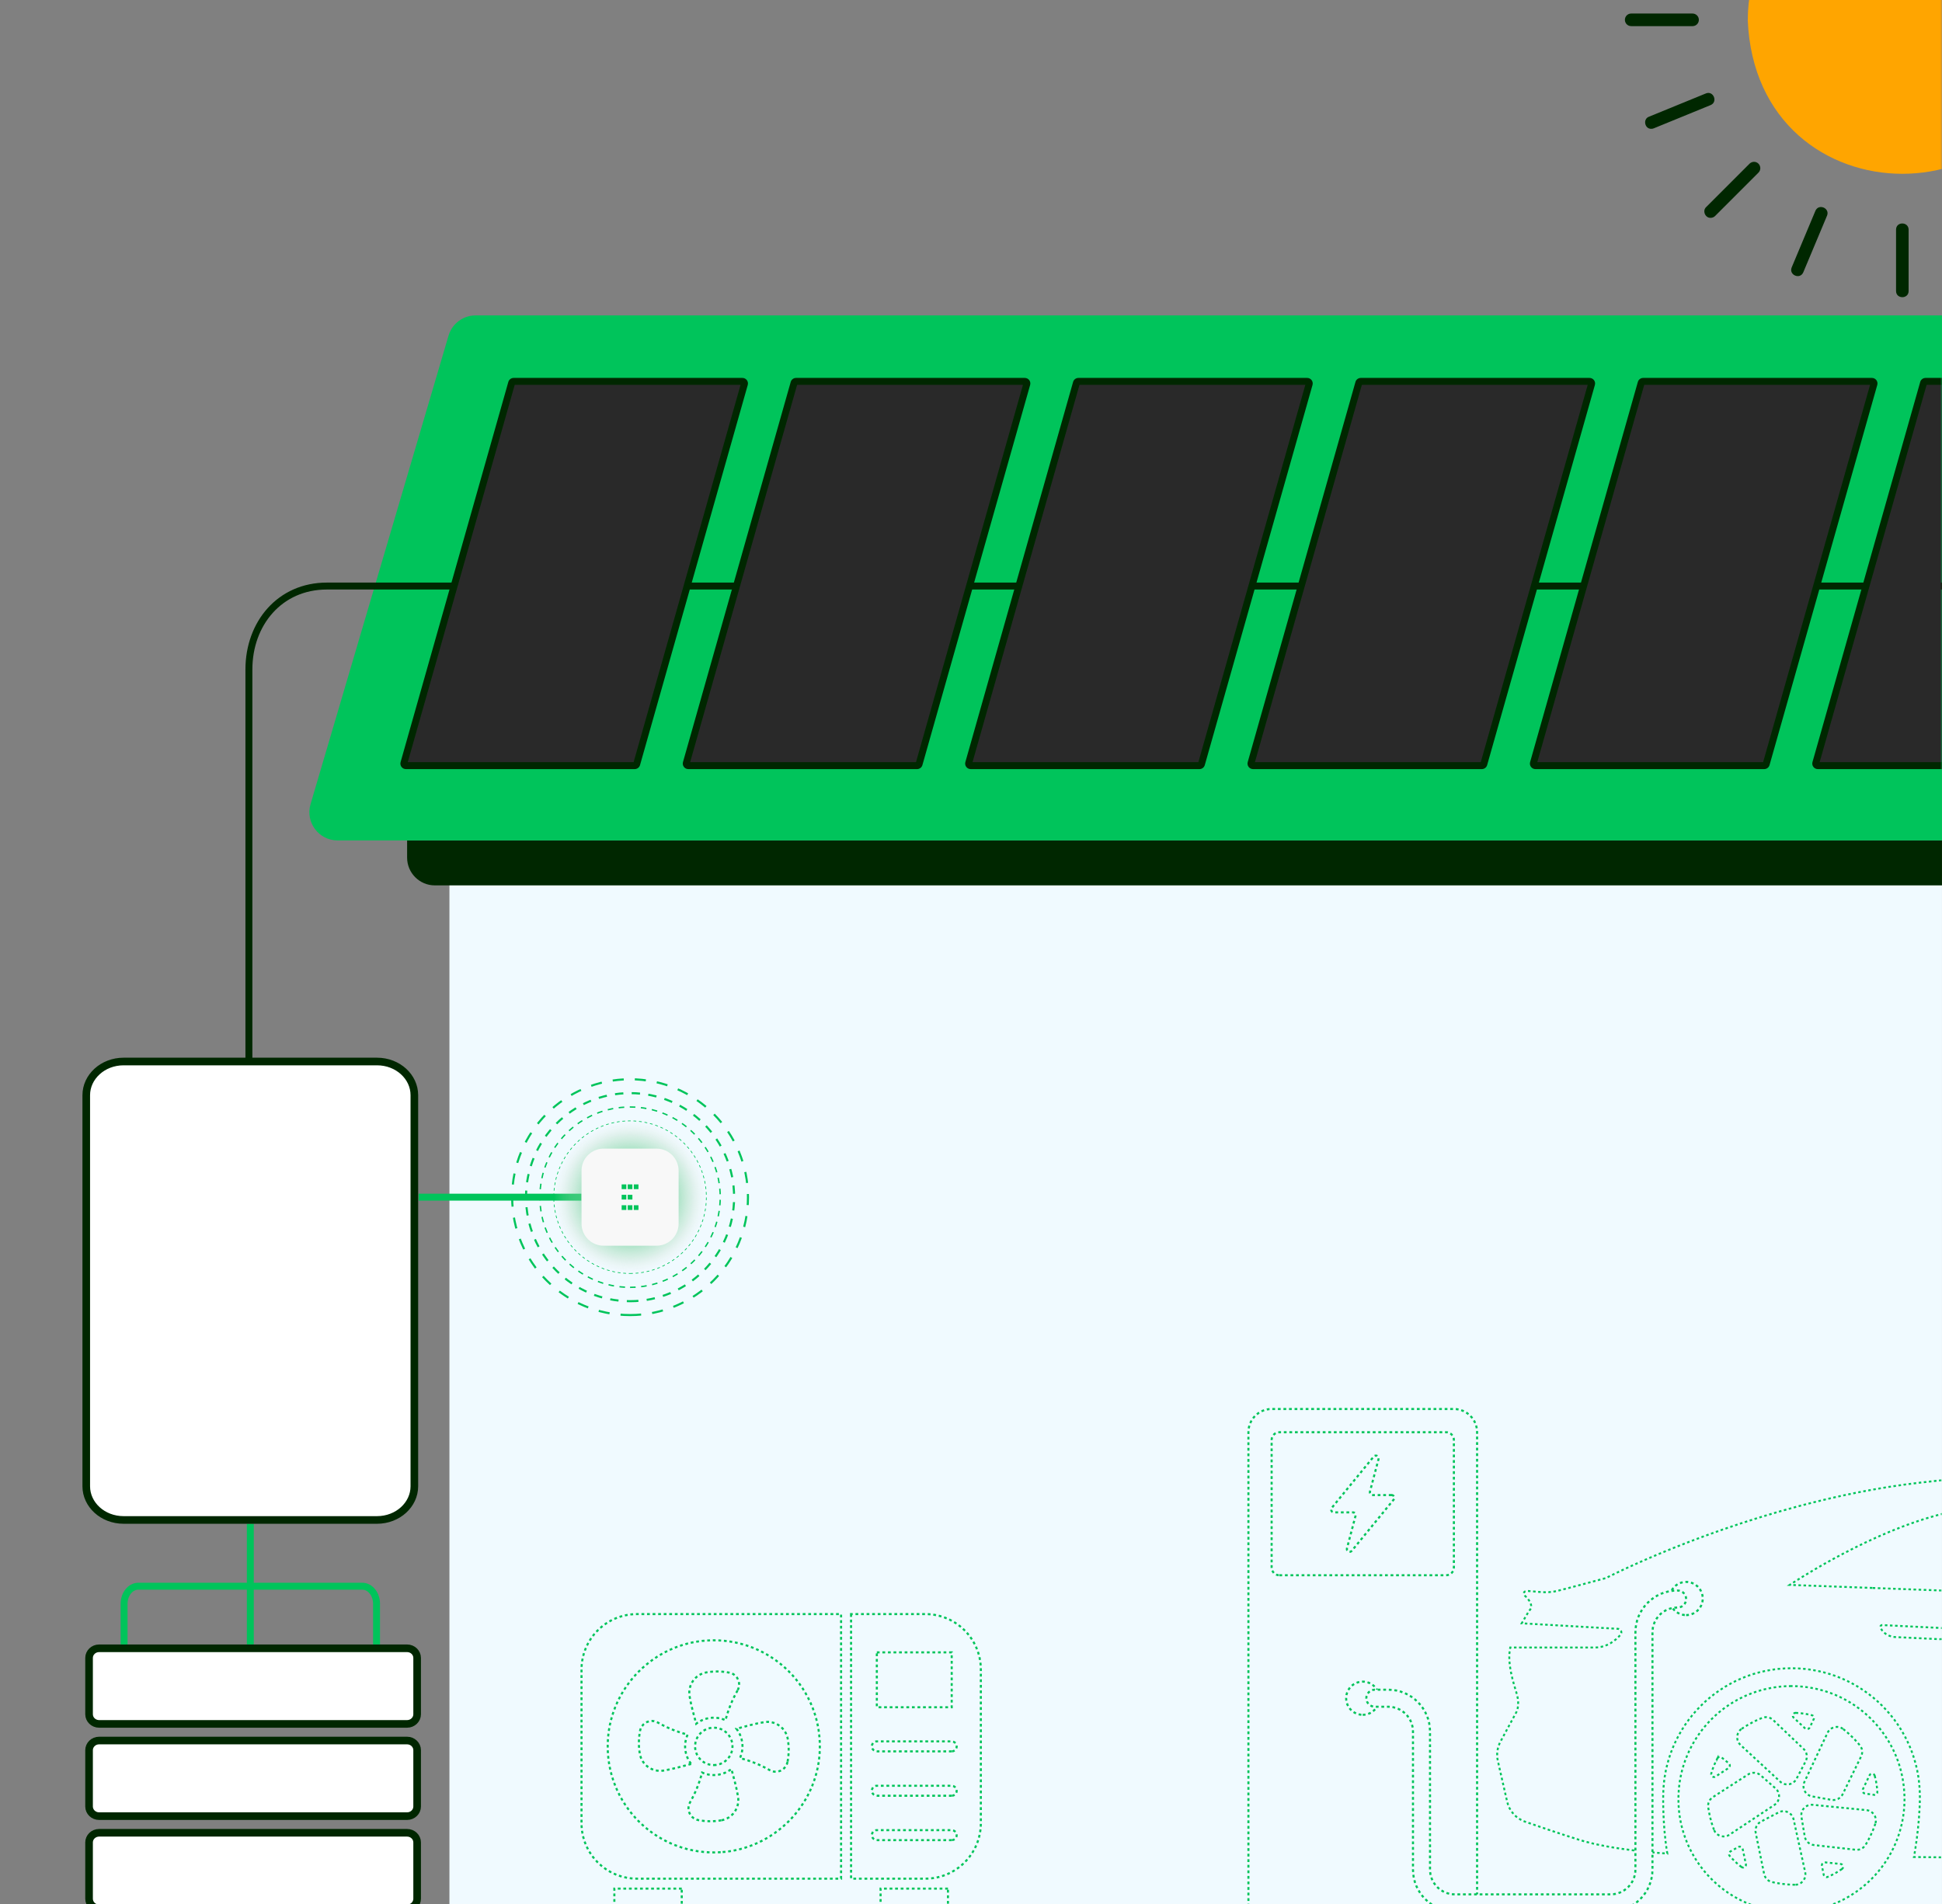 <svg width="510" height="500" viewBox="0 0 510 500" fill="none" xmlns="http://www.w3.org/2000/svg">
<rect x="0" y="0" width="510" height="500" fill="#808080" stroke="none"/>
<mask id="mask0_509_1873" style="mask-type:luminance" maskUnits="userSpaceOnUse" x="0" y="-5" width="510" height="511">
<path d="M510 -4.926H0.002V505.072H510V-4.926Z" fill="white"/>
</mask>
<g mask="url(#mask0_509_1873)">
<path d="M458.985 5.245C461.207 59.108 537.969 59.108 540.206 5.245C540.206 -17.304 521.707 -35.395 499.602 -35.358C477.498 -35.395 458.985 -17.283 458.999 5.245H458.985Z" fill="#FFA500"/>
<path d="M501.234 76.419V60.303C501.198 58.154 497.934 58.139 497.934 60.303V76.419C497.934 78.583 501.234 78.583 501.234 76.419Z" fill="#002700"/>
<path d="M426.723 5.209C426.723 6.134 427.466 6.862 428.377 6.862H444.493C445.418 6.862 446.147 6.119 446.147 5.209C446.147 4.298 445.404 3.555 444.493 3.555H428.377C427.452 3.555 426.723 4.298 426.723 5.209Z" fill="#002700"/>
<path d="M449.236 57.207C449.658 57.207 450.088 57.047 450.409 56.726L461.803 45.331C462.445 44.69 462.445 43.648 461.803 42.985C461.162 42.33 460.12 42.344 459.457 42.985L448.063 54.38C447.013 55.356 447.815 57.258 449.236 57.207Z" fill="#002700"/>
<path d="M433.683 33.827C433.894 33.827 434.113 33.79 434.302 33.703L449.231 27.597C451.22 26.781 449.974 23.707 447.97 24.545L433.042 30.65C431.374 31.269 431.927 33.9 433.661 33.827H433.683Z" fill="#002700"/>
<path d="M476.754 55.364L470.525 70.226C469.709 72.215 472.725 73.512 473.577 71.501L479.807 56.639C480.623 54.65 477.606 53.375 476.754 55.364Z" fill="#002700"/>
</g>
<path d="M118.026 502.158V229.95H509.996V502.158H118.026Z" fill="#F0FAFF"/>
<path d="M509.996 220.705H106.915V225.222C106.915 229.244 110.179 232.508 114.201 232.508H509.996V220.705Z" fill="#002700"/>
<path d="M509.996 220.705H88.671C83.71 220.705 80.147 215.94 81.553 211.175L117.792 88.149C118.718 84.994 121.625 82.823 124.911 82.823H509.996V220.705Z" fill="#00C45B"/>
<path d="M509.997 153.902H85.832C73.49 153.902 65.366 163.709 65.366 175.818V290.873" stroke="#002700" stroke-width="1.821"/>
<path d="M32.587 431.852V421.193C32.587 418.628 34.255 416.552 36.317 416.552H95.156C97.218 416.552 98.887 418.628 98.887 421.193V431.852" stroke="#00C45B" stroke-width="1.821" stroke-miterlimit="10"/>
<path d="M65.737 400.158V431.851" stroke="#00C45B" stroke-width="1.821" stroke-miterlimit="10"/>
<path d="M152.713 314.384H109.953" stroke="#00C45B" stroke-width="1.821" stroke-miterlimit="10"/>
<path d="M32.464 278.759H99.004C104.517 278.759 108.816 282.799 108.816 287.594V390.315C108.816 395.111 104.51 399.151 99.004 399.151H32.464C26.951 399.151 22.652 395.111 22.652 390.315V287.594C22.652 282.806 26.958 278.759 32.464 278.759Z" fill="white" stroke="#002700" stroke-width="2"/>
<path d="M106.604 201.062C106.363 201.062 106.225 200.924 106.166 200.843C106.108 200.763 106.013 200.596 106.079 200.37L134.369 100.549C134.435 100.316 134.646 100.155 134.894 100.155H194.972C195.212 100.155 195.351 100.294 195.409 100.374C195.467 100.454 195.562 100.622 195.496 100.847L167.206 200.661C167.14 200.894 166.929 201.055 166.681 201.055H106.604V201.062Z" fill="#292929"/>
<path d="M194.483 101.067L166.397 200.145H107.084L135.171 101.067H194.483ZM194.971 99.245H134.894C134.245 99.245 133.67 99.675 133.495 100.302L105.205 200.115C104.935 201.048 105.634 201.973 106.603 201.973H166.681C167.33 201.973 167.905 201.543 168.08 200.917L196.37 101.103C196.64 100.17 195.94 99.245 194.971 99.245Z" fill="#002700"/>
<path d="M180.757 201.062C180.516 201.062 180.378 200.924 180.319 200.843C180.261 200.763 180.167 200.596 180.232 200.37L208.522 100.549C208.588 100.316 208.799 100.155 209.047 100.155H269.125C269.365 100.155 269.504 100.294 269.562 100.374C269.62 100.454 269.715 100.622 269.649 100.847L241.359 200.661C241.293 200.894 241.082 201.055 240.834 201.055H180.757V201.062Z" fill="#292929"/>
<path d="M268.643 101.067L240.556 200.145H181.243L209.33 101.067H268.643ZM269.131 99.245H209.053C208.404 99.245 207.829 99.675 207.654 100.302L179.364 200.115C179.094 201.048 179.794 201.973 180.763 201.973H240.84C241.489 201.973 242.064 201.543 242.239 200.917L270.529 101.103C270.799 100.17 270.1 99.245 269.131 99.245Z" fill="#002700"/>
<path d="M254.918 201.063C254.677 201.063 254.546 200.924 254.481 200.844C254.422 200.764 254.328 200.596 254.393 200.37L282.683 100.557C282.749 100.323 282.96 100.163 283.208 100.163H343.286C343.526 100.163 343.665 100.302 343.723 100.382C343.781 100.462 343.876 100.629 343.81 100.855L315.52 200.669C315.454 200.902 315.243 201.063 314.995 201.063H254.918Z" fill="#292929"/>
<path d="M342.799 101.067L314.713 200.145H255.4L283.487 101.067H342.799ZM343.288 99.245H283.21C282.561 99.245 281.986 99.675 281.811 100.302L253.521 200.115C253.251 201.048 253.951 201.973 254.92 201.973H314.997C315.646 201.973 316.221 201.543 316.396 200.917L344.686 101.103C344.956 100.17 344.257 99.245 343.288 99.245Z" fill="#002700"/>
<path d="M329.071 201.063C328.83 201.063 328.692 200.924 328.634 200.844C328.575 200.764 328.481 200.596 328.546 200.37L356.837 100.557C356.902 100.323 357.113 100.163 357.361 100.163H417.439C417.679 100.163 417.818 100.302 417.876 100.382C417.934 100.462 418.029 100.629 417.963 100.855L389.673 200.669C389.608 200.902 389.396 201.063 389.149 201.063H329.071Z" fill="#292929"/>
<path d="M416.96 101.067L388.874 200.145H329.561L357.647 101.067H416.96ZM417.441 99.245H357.363C356.715 99.245 356.139 99.675 355.964 100.302L327.674 200.115C327.404 201.048 328.104 201.973 329.073 201.973H389.151C389.799 201.973 390.374 201.543 390.549 200.917L418.84 101.103C419.109 100.17 418.41 99.245 417.441 99.245Z" fill="#002700"/>
<path d="M403.224 201.062C402.984 201.062 402.845 200.924 402.787 200.843C402.728 200.763 402.634 200.596 402.699 200.37L430.99 100.549C431.055 100.316 431.267 100.155 431.514 100.155H491.592C491.832 100.155 491.964 100.294 492.029 100.374C492.087 100.454 492.182 100.622 492.117 100.847L463.826 200.661C463.761 200.894 463.549 201.055 463.302 201.055H403.224V201.062Z" fill="#292929"/>
<path d="M491.112 101.067L463.025 200.145H403.713L431.799 101.067H491.112ZM491.6 99.245H431.522C430.874 99.245 430.298 99.675 430.123 100.302L401.833 200.115C401.563 201.048 402.263 201.973 403.232 201.973H463.31C463.958 201.973 464.534 201.543 464.708 200.917L492.999 101.103C493.268 100.17 492.569 99.245 491.6 99.245Z" fill="#002700"/>
<path d="M26.032 481.301H106.903C108.392 481.301 109.546 482.464 109.546 483.827V498.632C109.546 499.994 108.392 501.158 106.903 501.158H26.032C24.543 501.158 23.389 499.994 23.389 498.632V483.827C23.389 482.464 24.543 481.301 26.032 481.301Z" fill="white" stroke="#002700" stroke-width="2"/>
<path d="M26.032 457.076H106.903C108.392 457.076 109.546 458.24 109.546 459.602V474.407C109.546 475.77 108.392 476.933 106.903 476.933H26.032C24.543 476.933 23.389 475.77 23.389 474.407V459.602C23.389 458.24 24.543 457.076 26.032 457.076Z" fill="white" stroke="#002700" stroke-width="2"/>
<path d="M26.032 432.852H106.903C108.392 432.852 109.546 434.015 109.546 435.378V450.182C109.546 451.545 108.392 452.709 106.903 452.709H26.032C24.543 452.709 23.389 451.545 23.389 450.182V435.378C23.389 434.015 24.543 432.852 26.032 432.852Z" fill="white" stroke="#002700" stroke-width="2"/>
<path d="M165.466 334.42C176.532 334.42 185.502 325.45 185.502 314.384C185.502 303.319 176.532 294.349 165.466 294.349C154.401 294.349 145.431 303.319 145.431 314.384C145.431 325.45 154.401 334.42 165.466 334.42Z" fill="url(#paint0_radial_509_1873)"/>
<path d="M165.466 338.063C178.543 338.063 189.144 327.462 189.144 314.385C189.144 301.307 178.543 290.706 165.466 290.706C152.388 290.706 141.787 301.307 141.787 314.385C141.787 327.462 152.388 338.063 165.466 338.063Z" stroke="#00C45B" stroke-width="0.364" stroke-miterlimit="10" stroke-dasharray="1.46 1.46"/>
<path d="M165.467 341.705C180.556 341.705 192.788 329.473 192.788 314.384C192.788 299.295 180.556 287.062 165.467 287.062C150.378 287.062 138.145 299.295 138.145 314.384C138.145 329.473 150.378 341.705 165.467 341.705Z" stroke="#00C45B" stroke-width="0.546" stroke-miterlimit="10" stroke-dasharray="2.19 2.19"/>
<path d="M165.466 345.348C182.567 345.348 196.43 331.485 196.43 314.384C196.43 297.283 182.567 283.42 165.466 283.42C148.365 283.42 134.502 297.283 134.502 314.384C134.502 331.485 148.365 345.348 165.466 345.348Z" stroke="#00C45B" stroke-width="0.546" stroke-miterlimit="10" stroke-dasharray="2.91 2.91"/>
<path d="M165.466 334.42C176.532 334.42 185.502 325.45 185.502 314.384C185.502 303.319 176.532 294.349 165.466 294.349C154.401 294.349 145.431 303.319 145.431 314.384C145.431 325.45 154.401 334.42 165.466 334.42Z" stroke="#00C45B" stroke-width="0.182" stroke-miterlimit="10" stroke-dasharray="0.73 0.73"/>
<path d="M172.417 301.634H158.516C155.313 301.634 152.716 304.23 152.716 307.433V321.334C152.716 324.537 155.313 327.134 158.516 327.134H172.417C175.62 327.134 178.216 324.537 178.216 321.334V307.433C178.216 304.23 175.62 301.634 172.417 301.634Z" fill="#F8F8F8"/>
<path d="M166.077 311.032H164.853V312.271H166.077V311.032Z" fill="#00C45B"/>
<path d="M164.483 311.032H163.259V312.271H164.483V311.032Z" fill="#00C45B"/>
<path d="M164.483 313.765H163.259V315.003H164.483V313.765Z" fill="#00C45B"/>
<path d="M166.077 313.765H164.853V315.003H166.077V313.765Z" fill="#00C45B"/>
<path d="M167.672 311.032H166.448V312.271H167.672V311.032Z" fill="#00C45B"/>
<path d="M164.483 316.504H163.259V317.742H164.483V316.504Z" fill="#00C45B"/>
<path d="M166.077 316.504H164.853V317.742H166.077V316.504Z" fill="#00C45B"/>
<path d="M167.672 316.504H166.448V317.742H167.672V316.504Z" fill="#00C45B"/>
<mask id="mask1_509_1873" style="mask-type:luminance" maskUnits="userSpaceOnUse" x="418" y="82" width="92" height="139">
<path d="M509.999 220.705H426.33C421.369 220.705 417.806 215.94 419.212 211.175L455.451 88.149C456.377 84.994 459.284 82.823 462.569 82.823H509.999V220.705Z" fill="white"/>
</mask>
<g mask="url(#mask1_509_1873)">
<path d="M477.387 201.063C477.147 201.063 477.016 200.925 476.95 200.844C476.892 200.764 476.797 200.597 476.863 200.371L505.153 100.55C505.219 100.317 505.43 100.156 505.678 100.156H565.755C565.996 100.156 566.134 100.295 566.193 100.375C566.251 100.455 566.346 100.623 566.28 100.848L537.99 200.662C537.924 200.895 537.713 201.056 537.465 201.056H477.387V201.063Z" fill="#292929"/>
<path d="M565.274 101.067L537.188 200.145H477.868L505.954 101.067H565.267M565.755 99.245H505.678C505.029 99.245 504.454 99.675 504.279 100.302L475.988 200.115C475.719 201.048 476.418 201.973 477.387 201.973H537.465C538.113 201.973 538.689 201.543 538.864 200.917L567.154 101.103C567.424 100.17 566.724 99.245 565.755 99.245Z" fill="#002700"/>
</g>
<path d="M187.451 463.522C190.163 463.522 192.362 461.324 192.362 458.612C192.362 455.9 190.163 453.701 187.451 453.701C184.739 453.701 182.541 455.9 182.541 458.612C182.541 461.324 184.739 463.522 187.451 463.522Z" stroke="#00C45B" stroke-width="0.546" stroke-miterlimit="10" stroke-dasharray="0.73 0.73"/>
<path d="M193.697 443.916C192.298 446.372 191.234 449.002 190.535 451.741C187.992 450.597 185.019 450.954 182.826 452.667C182.156 450.16 181.464 447.727 181.085 445.374C180.619 442.459 182.579 439.705 185.486 439.188C187.489 438.838 189.537 438.86 191.526 439.246C193.245 439.567 194.374 441.213 194.054 442.933C193.988 443.275 193.872 443.603 193.697 443.909V443.916Z" stroke="#00C45B" stroke-width="0.546" stroke-miterlimit="10" stroke-dasharray="0.73 0.73"/>
<path d="M181.507 463.23C179.001 463.901 176.567 464.593 174.214 464.972C171.292 465.438 168.538 463.478 168.028 460.564C167.679 458.567 167.7 456.52 168.087 454.524C168.407 452.804 170.061 451.675 171.78 451.996C172.123 452.061 172.451 452.178 172.757 452.353C175.212 453.752 177.842 454.815 180.581 455.522C179.438 458.065 179.795 461.03 181.507 463.23Z" stroke="#00C45B" stroke-width="0.546" stroke-miterlimit="10" stroke-dasharray="0.73 0.73"/>
<path d="M189.419 478.028C187.423 478.378 185.375 478.356 183.379 477.97C181.66 477.649 180.53 475.995 180.858 474.276C180.924 473.933 181.04 473.605 181.215 473.307C182.614 470.851 183.678 468.221 184.377 465.482C186.92 466.626 189.885 466.269 192.085 464.557C192.756 467.063 193.448 469.496 193.827 471.85C194.293 474.771 192.333 477.525 189.419 478.035V478.028Z" stroke="#00C45B" stroke-width="0.546" stroke-miterlimit="10" stroke-dasharray="0.73 0.73"/>
<path d="M206.811 462.692C206.49 464.411 204.837 465.541 203.117 465.213C202.775 465.147 202.447 465.031 202.148 464.856C199.693 463.457 197.063 462.393 194.323 461.694C195.467 459.151 195.11 456.186 193.398 453.986C195.904 453.315 198.338 452.623 200.691 452.244C203.613 451.778 206.367 453.738 206.877 456.652C207.226 458.656 207.204 460.696 206.818 462.692H206.811Z" stroke="#00C45B" stroke-width="0.546" stroke-miterlimit="10" stroke-dasharray="0.73 0.73"/>
<path d="M152.714 438.444V478.778C152.714 486.829 159.234 493.349 167.285 493.349H220.879V423.873H167.285C159.234 423.873 152.714 430.394 152.714 438.444ZM189.259 486.406C172.451 487.47 158.586 473.612 159.65 456.797C160.524 442.932 171.773 431.683 185.638 430.809C202.446 429.745 216.311 443.603 215.247 460.418C214.373 474.283 203.123 485.532 189.259 486.406Z" stroke="#00C45B" stroke-width="0.546" stroke-miterlimit="10" stroke-dasharray="0.73 0.73"/>
<path d="M223.502 423.873V493.349H243.013C251.064 493.349 257.584 486.829 257.584 478.778V438.444C257.584 430.394 251.064 423.873 243.013 423.873H223.502ZM230.27 433.92H249.934V448.338H230.27V433.92ZM249.934 483.23H230.343C229.688 483.23 229.083 482.785 228.981 482.137C228.85 481.313 229.476 480.607 230.27 480.607H249.862C250.517 480.607 251.122 481.051 251.224 481.7C251.355 482.523 250.729 483.23 249.934 483.23ZM249.934 471.572H230.343C229.688 471.572 229.083 471.128 228.981 470.48C228.85 469.656 229.476 468.95 230.27 468.95H249.862C250.517 468.95 251.122 469.394 251.224 470.042C251.355 470.866 250.729 471.572 249.934 471.572ZM249.934 459.923H230.343C229.688 459.923 229.083 459.478 228.981 458.83C228.85 458.007 229.476 457.3 230.27 457.3H249.862C250.517 457.3 251.122 457.744 251.224 458.393C251.355 459.216 250.729 459.923 249.934 459.923Z" stroke="#00C45B" stroke-width="0.546" stroke-miterlimit="10" stroke-dasharray="0.73 0.73"/>
<path d="M248.95 495.965H231.254V502.15H248.95V495.965Z" stroke="#00C45B" stroke-width="0.546" stroke-miterlimit="10" stroke-dasharray="0.73 0.73"/>
<path d="M179.037 495.965H161.34V502.15H179.037V495.965Z" stroke="#00C45B" stroke-width="0.546" stroke-miterlimit="10" stroke-dasharray="0.73 0.73"/>
<mask id="mask2_509_1873" style="mask-type:luminance" maskUnits="userSpaceOnUse" x="118" y="229" width="392" height="274">
<path d="M118.026 502.158V229.95H509.996V502.158H118.026Z" fill="white"/>
</mask>
<g mask="url(#mask2_509_1873)">
<path d="M387.908 501.932H327.852V376.108C327.852 372.742 330.584 370.01 333.95 370.01H381.81C385.176 370.01 387.908 372.742 387.908 376.108V501.932Z" stroke="#00C45B" stroke-width="0.546" stroke-miterlimit="10" stroke-dasharray="0.73 0.73"/>
<path d="M335.985 413.673H379.779C380.902 413.673 381.812 412.763 381.812 411.64V378.148C381.812 377.025 380.902 376.115 379.779 376.115H335.985C334.863 376.115 333.952 377.025 333.952 378.148V411.64C333.952 412.763 334.863 413.673 335.985 413.673Z" stroke="#00C45B" stroke-width="0.546" stroke-miterlimit="10" stroke-dasharray="0.73 0.73"/>
<path d="M365.448 392.618H360.479C359.998 392.618 359.656 392.166 359.772 391.7L362.024 383.161C362.22 382.403 361.251 381.908 360.756 382.512L349.747 395.969C349.361 396.443 349.696 397.157 350.308 397.157H355.277C355.758 397.157 356.1 397.608 355.984 398.067L353.733 406.606C353.536 407.364 354.505 407.859 355 407.255L366.009 393.798C366.395 393.324 366.06 392.61 365.448 392.61V392.618Z" stroke="#00C45B" stroke-width="0.546" stroke-miterlimit="10" stroke-dasharray="0.73 0.73"/>
<path d="M357.878 450.32C360.284 450.32 362.235 448.369 362.235 445.963C362.235 443.557 360.284 441.606 357.878 441.606C355.472 441.606 353.521 443.557 353.521 445.963C353.521 448.369 355.472 450.32 357.878 450.32Z" stroke="#00C45B" stroke-width="0.546" stroke-miterlimit="10" stroke-dasharray="0.73 0.73"/>
<path d="M788.935 474.027V457.809C788.935 453.853 785.634 453.89 785.634 453.89L784.199 453.7L774.837 452.491C756.113 450.385 752.798 446.32 752.798 446.32L784.199 448.083L785 448.127C785.306 448.141 785.459 447.762 785.226 447.558C783.536 446.087 781.438 444.681 779.063 443.347C759.559 432.361 720.282 426.044 714.897 425.359C708.763 424.587 701.98 422.117 701.98 422.117H692.654L656.007 405.804C609.138 382.679 548.07 384.311 504.225 389.353C493.048 390.635 482.222 392.901 472.277 395.553C443.2 403.305 421.736 414.416 421.736 414.416C421.736 414.416 411.645 417.133 408.855 417.811C406.064 418.489 403.172 417.891 401.351 417.811C399.529 417.731 400.404 418.991 400.404 418.991C403.303 421.68 401.642 422.926 401.642 422.926C401.642 422.926 400.812 424.215 399.624 426.292L424.898 427.741C425.692 427.785 426.078 428.718 425.561 429.315C424.337 430.729 422.078 432.652 418.793 432.652H396.608C395.712 436.892 397.54 442.123 398.334 444.863C399.267 448.068 398.13 449.795 398.13 449.795L394.05 457.35C393.213 458.902 392.965 460.709 393.358 462.429L394.757 468.563L395.799 473.124C396.353 475.572 398.13 477.554 400.498 478.384C403.995 479.608 409.416 481.466 414.691 483.142C423.485 485.932 437.867 486.763 437.867 486.763C436.628 479.623 436.781 471.798 436.781 471.798C436.781 453.183 451.87 438.094 470.485 438.094C489.099 438.094 504.195 453.183 504.188 471.798C504.188 479.39 502.636 487.666 502.636 487.666L682.017 489.764C680.465 482.158 680.859 473.364 680.859 473.364C680.859 454.749 695.947 439.661 714.562 439.661C733.177 439.661 748.266 454.749 748.266 473.364L748.055 487.324L747.778 490.063C747.698 490.843 748.448 491.462 749.191 491.214C750.058 490.923 751.275 490.646 752.863 490.617C754.903 490.573 757.14 490.58 758.684 490.595C759.996 490.61 761.307 490.486 762.597 490.238L784.206 486.049C784.206 486.049 787.623 485.269 787.856 484.264C787.987 483.71 787.157 483.273 786.377 482.996C785.641 482.726 785.182 481.991 785.241 481.211L785.678 475.179C787.521 474.443 788.942 474.02 788.942 474.02L788.935 474.027ZM513.397 428.492C512.661 429.352 511.197 430.597 508.96 430.444L497.58 429.898C497.58 429.898 495.037 429.811 493.857 427.486C493.682 427.144 493.93 426.736 494.316 426.758L513.04 427.683C513.448 427.705 513.659 428.186 513.397 428.492ZM491.708 417.002L470.011 416.208C470.011 416.208 488.138 404.005 506.767 398.468C509.499 397.652 512.239 396.981 514.942 396.515C529.032 394.082 541.076 393.04 563.515 393.528C563.515 393.55 566.291 406.336 567.18 419.785L491.708 417.01V417.002ZM602.064 432.193C601.328 433.053 599.864 434.299 597.627 434.146L586.247 433.599C586.247 433.599 583.704 433.512 582.524 431.188C582.349 430.845 582.597 430.437 582.983 430.459L601.707 431.384C602.115 431.406 602.334 431.887 602.064 432.193ZM577.621 420.055C575.632 403.436 571.442 393.404 571.442 393.404C641.888 394.555 673.981 422.933 673.981 422.933L577.621 420.055ZM763.172 479.732C763.172 480.228 762.772 480.621 762.284 480.621C761.795 480.621 761.395 480.22 761.395 479.732V457.693C761.395 457.197 761.795 456.804 762.284 456.804C762.772 456.804 763.172 457.205 763.172 457.693V479.732Z" stroke="#00C45B" stroke-width="0.503" stroke-miterlimit="10" stroke-dasharray="0.67 0.67"/>
<path d="M470.464 442.779C454.064 442.779 440.775 456.068 440.775 472.468C440.775 488.869 454.064 502.158 470.464 502.158C486.864 502.158 500.153 488.869 500.153 472.468C500.153 456.068 486.864 442.779 470.464 442.779ZM484.059 454.065C486.048 455.617 487.52 457.22 488.423 458.327C489.101 459.15 489.232 460.294 488.758 461.256L483.921 471.164C483.389 472.257 482.187 472.869 480.992 472.658L475.877 471.747C474.107 471.434 473.116 469.518 473.888 467.893L479.928 455.07C480.671 453.497 482.689 452.994 484.059 454.065ZM471.571 449.81C473.422 449.876 474.945 450.203 475.834 450.437C476.278 450.553 476.504 451.049 476.307 451.464L475.28 453.628C475.047 454.109 474.413 454.232 474.027 453.868L471.054 451.085C470.559 450.626 470.901 449.788 471.571 449.81ZM457.386 454.007C459.463 452.579 461.437 451.661 462.77 451.129C463.761 450.735 464.89 450.954 465.663 451.69L473.655 459.289C474.537 460.127 474.755 461.453 474.194 462.531L471.783 467.135C470.952 468.731 468.832 469.095 467.506 467.871L457.095 458.247C455.82 457.067 455.944 454.99 457.379 453.999L457.386 454.007ZM451.026 461.751C451.244 461.343 451.776 461.241 452.133 461.533L453.991 463.041C454.406 463.376 454.37 464.024 453.925 464.316L450.523 466.538C449.955 466.909 449.226 466.385 449.408 465.729C449.911 463.944 450.589 462.545 451.026 461.737V461.751ZM450.122 480.526C449.226 478.166 448.804 476.031 448.6 474.618C448.447 473.561 448.927 472.519 449.831 471.937L459.106 465.97C460.133 465.307 461.473 465.409 462.384 466.217L466.289 469.649C467.637 470.836 467.491 472.986 465.998 473.977L454.18 481.809C452.731 482.77 450.742 482.151 450.122 480.526ZM457.357 490.289C455.871 489.175 454.807 488.038 454.217 487.339C453.918 486.989 454.013 486.45 454.414 486.224L456.49 485.036C456.956 484.774 457.546 485.036 457.656 485.561L458.501 489.539C458.639 490.202 457.889 490.69 457.35 490.289H457.357ZM471.404 494.952C468.883 494.938 466.734 494.566 465.342 494.238C464.3 493.998 463.499 493.174 463.288 492.125L461.073 481.321C460.825 480.126 461.401 478.916 462.486 478.348L467.098 475.944C468.694 475.113 470.639 476.024 471.025 477.78L474.07 491.63C474.442 493.327 473.152 494.959 471.411 494.952H471.404ZM483.717 490.828C482.201 491.892 480.788 492.555 479.943 492.898C479.513 493.072 479.039 492.817 478.945 492.366L478.464 490.02C478.354 489.495 478.792 489.014 479.323 489.073L483.367 489.495C484.037 489.568 484.278 490.435 483.724 490.821L483.717 490.828ZM492.496 478.916C491.702 481.306 490.682 483.237 489.939 484.461C489.385 485.379 488.358 485.881 487.294 485.758L476.336 484.519C475.127 484.381 474.151 483.455 473.947 482.253L473.087 477.124C472.788 475.346 474.26 473.78 476.052 473.955L490.164 475.354C491.898 475.528 493.05 477.262 492.496 478.909V478.916ZM492.336 466.327C492.831 468.112 492.977 469.664 493.02 470.582C493.042 471.041 492.642 471.405 492.183 471.339L489.815 471.011C489.283 470.938 488.977 470.37 489.21 469.882L490.966 466.21C491.257 465.598 492.161 465.671 492.336 466.319V466.327Z" stroke="#00C45B" stroke-width="0.503" stroke-miterlimit="10" stroke-dasharray="0.67 0.67"/>
<path d="M442.807 424.136C445.213 424.136 447.164 422.185 447.164 419.779C447.164 417.372 445.213 415.422 442.807 415.422C440.401 415.422 438.45 417.372 438.45 419.779C438.45 422.185 440.401 424.136 442.807 424.136Z" stroke="#00C45B" stroke-width="0.546" stroke-miterlimit="10" stroke-dasharray="0.73 0.73"/>
<path d="M382.05 501.946H422.981C429.035 501.946 433.961 497.021 433.961 490.966V428.659C433.961 425.075 436.882 422.153 440.467 422.153H440.569C441.807 422.153 442.805 421.155 442.805 419.916C442.805 418.678 441.807 417.68 440.569 417.68H440.467C434.412 417.68 429.487 422.605 429.487 428.659V490.966C429.487 494.551 426.566 497.473 422.981 497.473H382.05C378.466 497.473 375.544 494.551 375.544 490.966V454.706C375.544 448.651 370.619 443.726 364.564 443.726H361.053C359.814 443.726 358.816 444.724 358.816 445.963C358.816 447.201 359.814 448.199 361.053 448.199H364.564C368.149 448.199 371.071 451.121 371.071 454.706V490.966C371.071 497.021 375.996 501.946 382.05 501.946Z" fill="#F0FAFF" stroke="#00C45B" stroke-width="0.546" stroke-miterlimit="10" stroke-dasharray="0.73 0.73"/>
</g>
<defs>
<radialGradient id="paint0_radial_509_1873" cx="0" cy="0" r="1" gradientUnits="userSpaceOnUse" gradientTransform="translate(165.466 314.384) scale(20.036)">
<stop stop-color="#00C45B"/>
<stop offset="0.11" stop-color="#06C45E" stop-opacity="0.97"/>
<stop offset="0.26" stop-color="#1AC668" stop-opacity="0.89"/>
<stop offset="0.42" stop-color="#3ACA79" stop-opacity="0.75"/>
<stop offset="0.6" stop-color="#67CF90" stop-opacity="0.56"/>
<stop offset="0.8" stop-color="#A1D5AE" stop-opacity="0.31"/>
<stop offset="0.99" stop-color="#E6DDD1" stop-opacity="0.01"/>
<stop offset="1" stop-color="#F3E7D8" stop-opacity="0"/>
</radialGradient>
</defs>
</svg>

